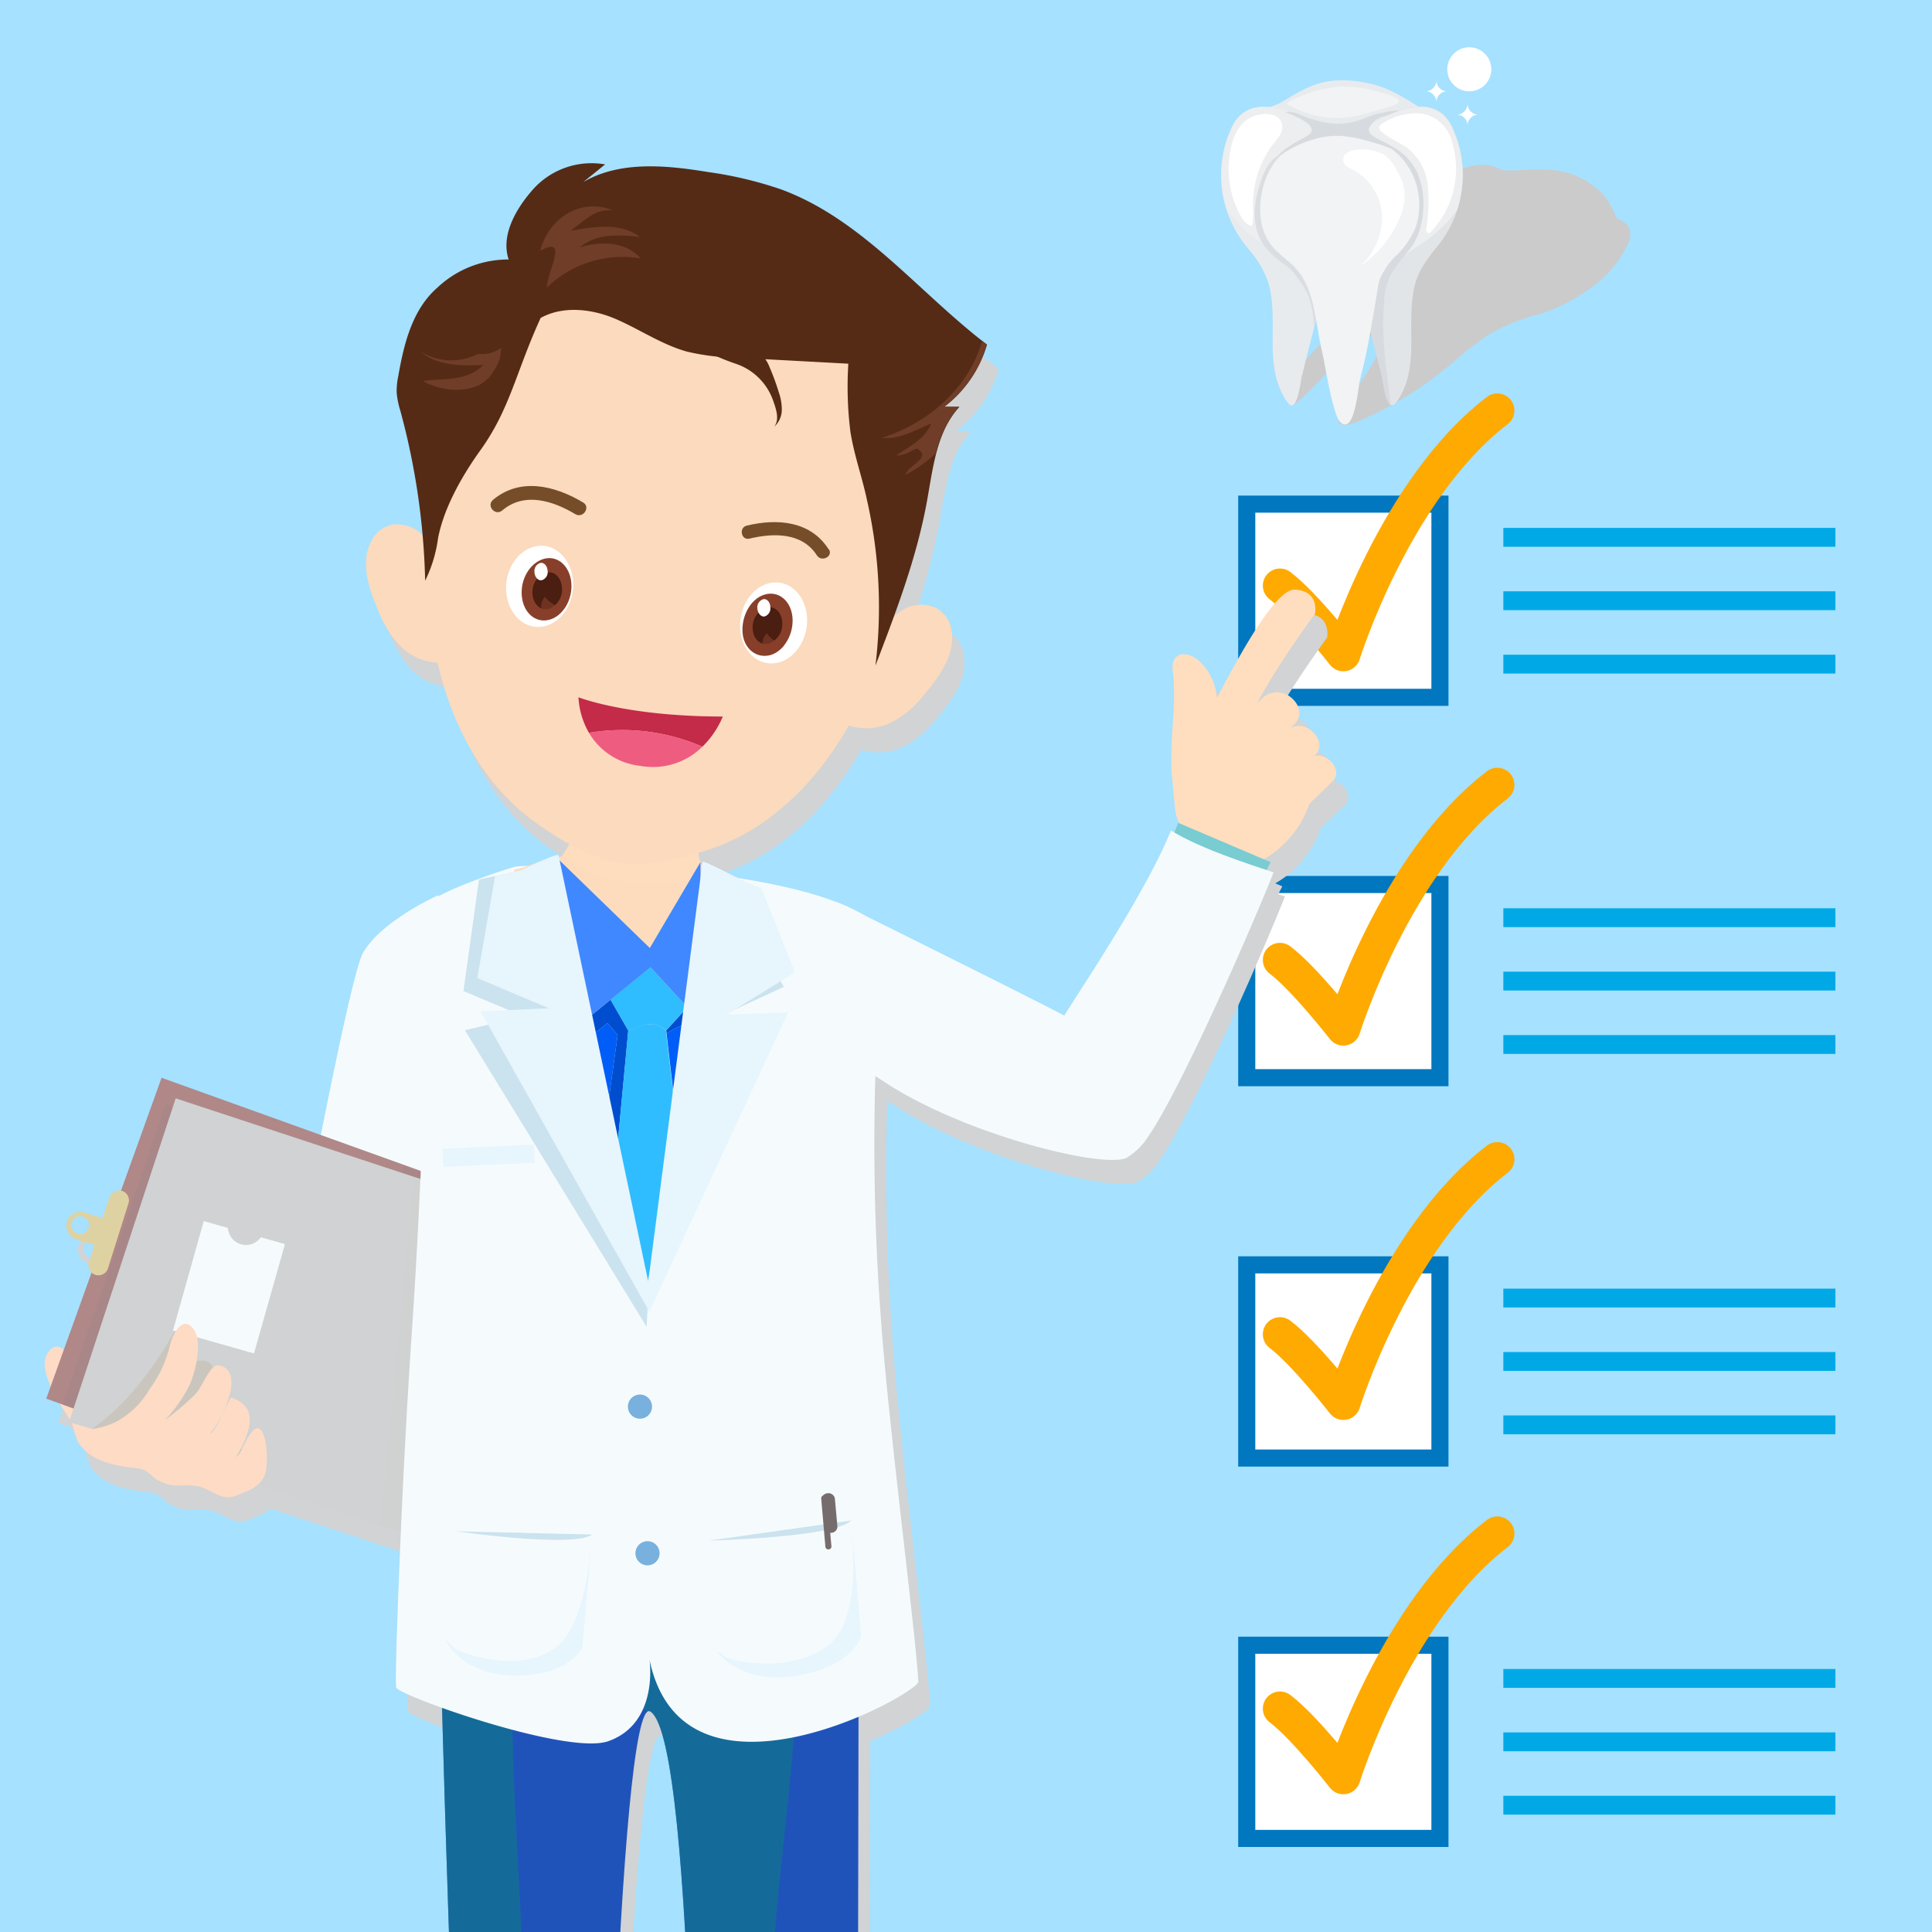 <svg xmlns="http://www.w3.org/2000/svg" xmlns:xlink="http://www.w3.org/1999/xlink" viewBox="0 0 320 320"><defs><style>.cls-1,.cls-5,.cls-6{fill:none;}.cls-2{isolation:isolate;}.cls-3{fill:#a6e1ff;}.cls-16,.cls-4{fill:#fff;}.cls-4{stroke:#0077bf;stroke-width:2.83px;}.cls-4,.cls-5{stroke-miterlimit:10;}.cls-5{stroke:#00a9e6;stroke-width:3.12px;}.cls-6{stroke:#fa0;stroke-linecap:round;stroke-linejoin:round;stroke-width:5.67px;}.cls-7{fill:#cbcbcb;}.cls-19,.cls-24,.cls-26,.cls-27,.cls-30,.cls-33,.cls-43,.cls-7,.蝜芸璅{mix-blend-mode:multiply;}.cls-8{fill:#e8ebed;}.cls-9{fill:#e2e5e7;}.cls-10{fill:#eceeef;}.cls-11{fill:#d7dbdf;}.cls-12{fill:#dadee2;}.cls-13{fill:#f1f3f4;}.cls-14{fill:#ccc5b8;}.cls-15{fill:#dfddd8;}.cls-17{clip-path:url(#clip-path);}.蝜芸璅{fill:#d1d3d4;}.cls-18,.cls-19{fill:#ffdebf;}.cls-19,.cls-33,.cls-43{opacity:0.89;}.cls-20{fill:#78ccd2;}.cls-21{fill:#f5fbfd;}.cls-22{fill:#fddbc5;}.cls-23{fill:#b08888;}.cls-24{fill:#a28588;opacity:0.47;}.cls-25,.cls-27{fill:#d0d2d3;}.cls-26{fill:#c1b499;opacity:0.38;}.cls-27{opacity:0.5;}.cls-28{fill:#fbcab5;}.cls-29{fill:#2053ba;}.cls-30{fill:#0d7c85;opacity:0.6;}.cls-31{fill:#cbe3ee;}.cls-32,.cls-33{fill:#fddcbe;}.cls-34{fill:#004ecf;}.cls-35{fill:#005df7;}.cls-36{fill:#2fbdff;}.cls-37{fill:#3f88ff;}.cls-38{fill:#e7f5fd;}.cls-39{fill:#78b1dd;}.cls-40{fill:#776c6d;}.cls-41{fill:#dfd2a2;}.cls-42,.cls-43{fill:#fbdabd;}.cls-44{fill:#552b16;}.cls-45{fill:#703d28;}.cls-46,.cls-48{fill:#883f2a;}.cls-47{fill:#4a1e11;}.cls-48{opacity:0.61;mix-blend-mode:screen;}.cls-49{fill:#754d29;}.cls-50{fill:#c32b49;}.cls-51{fill:#ee5c80;}.cls-52{clip-path:url(#clip-path-2);}.cls-53{fill:#305ca6;}.cls-54{fill:#527cde;}.cls-55{fill:#a3c3f5;}.cls-56{fill:#88a2d5;}</style><clipPath id="clip-path"><rect class="cls-1" x="4.55" y="16" width="227.72" height="304"/></clipPath><clipPath id="clip-path-2"><rect class="cls-1" x="-340" width="320" height="320"/></clipPath></defs><g class="cls-2"><g id="圖層_1" data-name="圖層 1"><rect class="cls-3" width="320" height="320"/><rect class="cls-4" x="206.5" y="83.5" width="32" height="32"/><line class="cls-5" x1="249" y1="89" x2="304" y2="89"/><line class="cls-5" x1="249" y1="99.5" x2="304" y2="99.5"/><line class="cls-5" x1="249" y1="110" x2="304" y2="110"/><rect class="cls-4" x="206.5" y="146.5" width="32" height="32"/><line class="cls-5" x1="249" y1="152" x2="304" y2="152"/><line class="cls-5" x1="249" y1="162.5" x2="304" y2="162.5"/><line class="cls-5" x1="249" y1="173" x2="304" y2="173"/><rect class="cls-4" x="206.5" y="209.5" width="32" height="32"/><line class="cls-5" x1="249" y1="215" x2="304" y2="215"/><line class="cls-5" x1="249" y1="225.5" x2="304" y2="225.5"/><line class="cls-5" x1="249" y1="236" x2="304" y2="236"/><rect class="cls-4" x="206.5" y="272.5" width="32" height="32"/><line class="cls-5" x1="249" y1="278" x2="304" y2="278"/><line class="cls-5" x1="249" y1="288.5" x2="304" y2="288.5"/><line class="cls-5" x1="249" y1="299" x2="304" y2="299"/><path class="cls-6" d="M212,97c4,3,10.5,11.35,10.5,11.35S231,81,248,68"/><path class="cls-6" d="M212,159c4,3,10.5,11.35,10.5,11.35S231,143,248,130"/><path class="cls-6" d="M212,221c4,3,10.5,11.35,10.5,11.35S231,205,248,192"/><path class="cls-6" d="M212,283c4,3,10.5,11.35,10.5,11.35S231,267,248,254"/><path class="cls-7" d="M267.84,36.18c-.09-.17-.18-.33-.26-.5a16.5,16.5,0,0,0-1.8-3.18,13.15,13.15,0,0,0-8.55-4.33,26.24,26.24,0,0,0-2.68-.1c-1.49,0-3.09.2-4.54.16-.36,0-.83-.05-1.33-.09a4.25,4.25,0,0,0-.56-.29c-1.64-.76-3.74-.86-6.42.37A24.67,24.67,0,0,0,232.77,35a12.79,12.79,0,0,0-2.94,6.52c0,.35-.07.72-.1,1.09a9.61,9.61,0,0,1-1.46,4.69,32.41,32.41,0,0,1-5.54,6,75.43,75.43,0,0,0-6.47,6.3,14.19,14.19,0,0,0-2.87,4.13c-.52,1.29-.45,4.52,1.55,2.82,3.39-2.88,6-6.53,9.48-9.3a8.1,8.1,0,0,1,4.22-2c1.57-.11.39,1.75.08,2.42a31.93,31.93,0,0,1-2.1,3.74c-1.59,2.5-3.39,4.89-4.73,7.54-1,2,1.71,1.42,2.68,1a60.71,60.71,0,0,0,16.67-10.44A54.89,54.89,0,0,1,246,55.82c.31-.23.63-.44,1-.65a31.89,31.89,0,0,1,7.88-3.11,29.23,29.23,0,0,0,6-2.66,26.3,26.3,0,0,0,2.38-1.55,18.52,18.52,0,0,0,6.53-7.79C270.5,38,269.56,36.85,267.84,36.18Z"/><path class="cls-8" d="M234.34,17.29a34.06,34.06,0,0,0-4.63-2.55c-3.47-1.42-8.15-2-11.76-.77a20.41,20.41,0,0,0-2.49,1.09c-1.32.67-2.58,1.59-3.91,2.21-.9.41-2.85.89-3.42,1.72s.14,1.84.67,2.35c2,1.87,2.16,4.73,4.79,6.4,4.31,2.74,10.83,4.07,15.41,1.3,3-1.83,5-5.34,7.33-7.91,1.35-1.48.44-2.46-1-3.25Z"/><path class="cls-9" d="M242,32.11a18.45,18.45,0,0,1-.66,2.71,18,18,0,0,1-2.89,5.5c-1.6,2-3.45,4.22-4.09,6.81-.77,3.09-.6,6.41-.6,9.56,0,3.48-.38,7.19-2.55,10-.33.43-.61.5-.86.33-.86-.58-1.26-4-1.39-4.59q-1-4-2-8c-1.26-4.77-2.77-9.48-4-14.24-.47-1.77-.14-3.74-.05-5.6,0-.16,0-.31,0-.46q.1-3.7.2-7.41a9.19,9.19,0,0,1,.42-3,5.08,5.08,0,0,1,2.33-2.47c4.06-2.54,11.59-6.49,14.62-.35A18.45,18.45,0,0,1,242,32.11Z"/><path class="cls-10" d="M242,32.11a18.45,18.45,0,0,1-.66,2.71c-.18.23-.36.46-.55.68a24.18,24.18,0,0,1-2.93,3.06A34.35,34.35,0,0,1,234.51,41c-2.25,1.53-4.59,2.83-6.2,5.08a5.44,5.44,0,0,0-.41-3.55c-.25-.52-.59-1-.8-1.54a8.43,8.43,0,0,0-.72-1.93c-.19-.25-.43-.46-.62-.71a2.13,2.13,0,0,1-.32-.82,4.83,4.83,0,0,0-.83-1.21,7.36,7.36,0,0,0,.14-4.19c-.3-1.39-.79-2.73-1.08-4.12a13.86,13.86,0,0,1-.21-4.21,5.08,5.08,0,0,1,2.33-2.47c4.06-2.54,11.59-6.49,14.62-.35A18.45,18.45,0,0,1,242,32.11Z"/><path class="cls-11" d="M235.71,35.12a12.9,12.9,0,0,1-.89,3.86,10.38,10.38,0,0,1-1.9,3,29.78,29.78,0,0,0-2.54,3.48,10.23,10.23,0,0,0-1.12,4.66,38.54,38.54,0,0,0-.11,5.48c.16,3.65.7,7.28,1.13,10.9a5.27,5.27,0,0,1,0,.56c-.86-.58-1.26-4-1.39-4.59q-1-4-2-8c-1.26-4.77-2.77-9.48-4-14.24-.47-1.77-.14-3.74-.05-5.6a17.59,17.59,0,0,1,3-4.95,12,12,0,0,1,3-2.41c.71-.39,2.06-.56,1.67-1.66a12.83,12.83,0,0,0-.9-1.62l.79.32a6.5,6.5,0,0,1,1.29.65,8,8,0,0,1,2.24,2.26,9.71,9.71,0,0,1,.78,1.28,15.14,15.14,0,0,1,.77,2.39A14.37,14.37,0,0,1,235.71,35.12Z"/><path class="cls-8" d="M221.65,40.22c-.69,2.59-1.46,5.16-2.2,7.74-.64,2.16-1.27,4.32-1.84,6.5-.08.29-.15.59-.23.88-.62,2.37-1.21,4.75-1.79,7.13-.18.74-.78,6.21-2.25,4.26-2.17-2.85-2.55-6.56-2.55-10,0-3.15.17-6.47-.6-9.56A15.55,15.55,0,0,0,207,41.52l-.94-1.2a18.7,18.7,0,0,1-2-19.36c3-6.14,10.56-2.19,14.62.35a7.44,7.44,0,0,1,1.62,1.3c.92,1,1.07,2.19,1.13,4.14q.09,3.7.2,7.41C221.73,36.16,222.16,38.3,221.65,40.22Z"/><path class="cls-10" d="M202.59,32.11a21.4,21.4,0,0,0,.66,2.71l.55.68a25.67,25.67,0,0,0,2.93,3.06A34.35,34.35,0,0,0,210.05,41l4.13,2.78L220,36.3a7.36,7.36,0,0,1-.15-4.19c.3-1.39.8-2.73,1.09-4.12a14.18,14.18,0,0,0,.21-4.21,5.11,5.11,0,0,0-2.34-2.47c-4.05-2.54-11.59-6.49-14.62-.35A18.52,18.52,0,0,0,202.59,32.11Z"/><path class="cls-12" d="M219.45,48c-.33,1.09-.65,2.19-1,3.28-.16.56-.31,1.12-.47,1.68-.07.27-.15.53-.22.8,0,.09-.17.43-.17.46a15.72,15.72,0,0,0-.87-5.2,15.63,15.63,0,0,0-2-3.24,10,10,0,0,0-1-1.19,11.73,11.73,0,0,0-1.29-1,15.51,15.51,0,0,1-2.79-2.58c-2.66-3.33-2-7.83-.6-11.55.57-1.49,1.35-3.07,2.81-3.72l1.51.71c.89,2.31.47,4.91.88,7.36a22.17,22.17,0,0,0,2.09,5.75A33.31,33.31,0,0,1,219.45,48Z"/><path class="cls-13" d="M235.06,34.22a11.49,11.49,0,0,0-9.74-11.75,18.82,18.82,0,0,0-11.81,2.18c-4.45,2.67-6.1,10.39-3.64,14.92a9.43,9.43,0,0,0,1.89,2.3l.35.32c.16.14.32.29.49.42l1.24,1.06a7,7,0,0,1,.67.66,10.45,10.45,0,0,1,2.08,3.32c1.28,3.11,1.53,6.83,2.27,10.06.85,3.72,1.25,7.54,2.53,11.15.25.67.7,1.45,1.41,1.44,1.73,0,2.17-6.4,2.53-7.75,1.29-4.75,2-9.71,2.85-14.58a6.51,6.51,0,0,1,.91-2.84,16.58,16.58,0,0,1,1.08-1.64c.15-.16,1-1.18,1.11-1.18a13.69,13.69,0,0,0,3.27-4.85A12.31,12.31,0,0,0,235.06,34.22Z"/><path class="cls-14" d="M217.11,22.86a8.55,8.55,0,0,0-.88.53A9.77,9.77,0,0,0,217.11,22.86Z"/><path class="cls-11" d="M226.72,21.58a.91.91,0,0,1,.06-.42,3.71,3.71,0,0,1,2.35-1.88c1-.29,1.79-.64,2.73-1a17.81,17.81,0,0,0-6,1.37,11.82,11.82,0,0,1-4.62.84,16.83,16.83,0,0,1-4.37-.9c-1.29-.42-2.57-1.3-4-1,1.38.51,6.4,2.39,3.51,4-1.75,1-3.64,1.85-4.9,3.45a4.65,4.65,0,0,0,1.26-.76,18.08,18.08,0,0,1,4.89-2.2,12.53,12.53,0,0,1,5.77-.42,23.43,23.43,0,0,1,3.49.78c2,.6,4.16,1.13,5.73,2.66-.87-1.4-2.32-2-3.7-2.73C228.32,23,226.82,22.47,226.72,21.58Z"/><path class="cls-14" d="M230.77,18.52l.69-.18A5,5,0,0,0,230.77,18.52Z"/><path class="cls-15" d="M211.77,41.83a3.89,3.89,0,0,0,.34.36l-.35-.32Z"/><path class="cls-16" d="M232.45,30.66a10.4,10.4,0,0,0-1.13-2.47,6.61,6.61,0,0,0-2.16-2.63,8.09,8.09,0,0,0-4.17-.79c-1,.06-2.49.43-2.52,1.68,0,1,1.18,1.45,1.92,1.84a9,9,0,0,1,4.52,7.6,10.91,10.91,0,0,1-3.64,8.2,17.7,17.7,0,0,0,6.51-7.88A8.69,8.69,0,0,0,232.45,30.66Z"/><path class="cls-16" d="M240.42,23.21a6.1,6.1,0,0,0-6.76-4.39,9.81,9.81,0,0,0-4.56,1.55,1.85,1.85,0,0,0-.48.35c-.59.7.36,1.24.82,1.57,1.12.8,2.36,1.34,3.5,2.11a8.92,8.92,0,0,1,3.51,6.09,26.1,26.1,0,0,1-.19,7.22,1.18,1.18,0,0,0,0,.59.43.43,0,0,0,.46.3.67.67,0,0,0,.28-.19A15.24,15.24,0,0,0,240.42,23.21Z"/><path class="cls-13" d="M229.25,15.48A22,22,0,0,0,222,14.33,21.43,21.43,0,0,0,215.29,16a12.81,12.81,0,0,0-1.87.89c-.12.07-.25.19-.21.32a.29.29,0,0,0,.15.14A17.2,17.2,0,0,0,221,19.56a19,19,0,0,0,5.8-.89c.77-.22,1.46-.48,2.26-.66a8.84,8.84,0,0,0,2.29-.83c.76-.44.08-1-.53-1.19A15.11,15.11,0,0,0,229.25,15.48Z"/><path class="cls-16" d="M212.31,20.41A2.25,2.25,0,0,0,210.7,19a4.81,4.81,0,0,0-2.2,0c-3.87.77-4.85,5.08-5,8.49a16.24,16.24,0,0,0,2,8.29c.4.74,1,1.54,1.82,1.62a6.77,6.77,0,0,0,.24-2.62A16.62,16.62,0,0,1,210.77,24,12.87,12.87,0,0,0,212,22.37,2.52,2.52,0,0,0,212.31,20.41Z"/><path class="cls-16" d="M237.91,13.32a1.8,1.8,0,0,1-1.8,1.8,1.81,1.81,0,0,1,1.8,1.8,1.81,1.81,0,0,1,1.8-1.8A1.8,1.8,0,0,1,237.91,13.32Z"/><path class="cls-16" d="M243.07,17.18a1.81,1.81,0,0,1-1.8,1.81,1.8,1.8,0,0,1,1.8,1.8,1.8,1.8,0,0,1,1.8-1.8A1.81,1.81,0,0,1,243.07,17.18Z"/><circle class="cls-16" cx="243.36" cy="11.48" r="3.65"/><g class="cls-17"><path class="蝜芸璅" d="M222.27,130a3.3,3.3,0,0,0-2.64-.78l.3-.29a2.79,2.79,0,0,0,.3-.38c0-.05.05-.11.08-.17a1.15,1.15,0,0,0,.1-.23h0a2.83,2.83,0,0,0-1.05-3,3.42,3.42,0,0,0-3.58-.66l.65-.64a2.22,2.22,0,0,0,.39-.48,1.11,1.11,0,0,0,.07-.16,2,2,0,0,0,.17-.4,1.16,1.16,0,0,0,0-.18,2.83,2.83,0,0,0,.07-.42,1.09,1.09,0,0,0,0-.18,2.18,2.18,0,0,0,0-.44v-.08h0a3.46,3.46,0,0,0-1.15-1.9,3.57,3.57,0,0,0-4.66-.18l-1.06,1c3-5.8,8.94-14,9.5-14.75l.05-.06a4.11,4.11,0,0,0,0-1.34v0h0c-.16-1.1-.85-2.5-3.34-2.65-3.21-.21-9.42,11.32-12.67,17.5h0l-.28.52a8.86,8.86,0,0,0-.12-1,.66.66,0,0,1,0-.14s0,0,0,0a8.75,8.75,0,0,0-2.59-4.91c-2.23-2.13-5-1.65-4.55,1.51.64,5.17-.38,10.09-.22,15.55a12.91,12.91,0,0,0,.08,1.85c.2,1.8.32,3.8.58,5.75a5.86,5.86,0,0,0,.66,2.07l-.19-.09-.64,1.58-.57-.34c-4.23,10.57-16.08,27.94-17.66,30.68-4.93-2.63-27.42-13.78-33.65-16.88A25,25,0,0,0,142,154c-.36-.16-.7-.31-1-.42a83.15,83.15,0,0,0-16.74-4.17,55.86,55.86,0,0,0-5.92-2.79l-.07.55a.84.84,0,0,1-.23-.39h0a12.67,12.67,0,0,1-.39-1.51l1-.28c9.75-2.92,18-10.35,24-20.82a9.63,9.63,0,0,0,7.49-.74,17.9,17.9,0,0,0,5.2-4.64c2.6-3.11,5.07-6.72,4.27-10.59a5,5,0,0,0-2.52-3.52,6.05,6.05,0,0,0-5.27.17,7.53,7.53,0,0,0-1.77,1.31A117.92,117.92,0,0,0,155.51,87c.47-2.6.86-5.32,1.53-7.9h0c.09-.34.19-.68.29-1l0-.07q.14-.47.3-.93l0-.13c.1-.28.21-.56.32-.83,0-.07.05-.13.07-.2l.33-.75.11-.24q.16-.34.36-.69L159,74c.12-.22.25-.43.39-.64s.1-.18.16-.27.3-.42.45-.62.11-.17.18-.25c.22-.28.45-.55.69-.82l-2.51,0a19.94,19.94,0,0,0,7.07-10.3c-11.39-8.7-20.64-20.78-34.16-25.73a64.49,64.49,0,0,0-12-2.85c-7-1.15-14.66-1.89-20.72,1.66l3.63-2.93a13,13,0,0,0-11.82,4c-2.88,3.2-5.52,7.68-4.16,11.75a17.08,17.08,0,0,0-11.86,4.71c-4.11,3.61-5.5,9.29-6.43,14.64a12,12,0,0,0-.26,2.67,13.87,13.87,0,0,0,.6,3A118.14,118.14,0,0,1,72,92.66l0,0a6.08,6.08,0,0,0-5-1.72,5,5,0,0,0-3.44,2.63c-1.9,3.46-.61,7.63,1,11.37a17.93,17.93,0,0,0,3.61,6,9.75,9.75,0,0,0,6.36,2.9c2.7,11.4,8.1,20.64,16.26,26.47a59.2,59.2,0,0,0,5.6,3.59c-.39.69-.74,1.27-1,1.63h0a1.31,1.31,0,0,1-.39.42l-.37.08-.08-.39A15.36,15.36,0,0,0,90.75,147c-.57.18-1,.33-1.29.45a12.6,12.6,0,0,0-2.44.19,91.27,91.27,0,0,0-12.43,4.85l0-.15s-9.45,4.23-12.44,9.56c-1.14,2-4,15-7,30.14l-26.38-9.48L22,201.2a1.64,1.64,0,0,0-1.94,1.11L19,205.74l-3-.93a2.33,2.33,0,1,0-1.41,4.44l3,.95-.9,2.88a1.64,1.64,0,0,0,.46,1.71l-4.58,12.74A1.58,1.58,0,0,0,10,228c-1,1.34-.58,3.45.4,5.64l-.73,2,2.23.8c.57,1,1.16,1.87,1.68,2.66l-.14.45.52.17a20.37,20.37,0,0,0,1,3.13c2,3,5.35,3.87,9.78,4.34,2.08.18,2.22,1.58,4.2,2.33,2.06,1,3.85.26,5.78.63,2.57.58,4,2.64,6.54,1.54a15.33,15.33,0,0,0,3.11-1.48h0a3.29,3.29,0,0,0,.41-.33l23.6,7.77c-.62,13.93-1,25.42-.76,25.84s3.3,1.82,7.58,3.35c1.16,42.52,3.63,107.3,3.63,107.3l.42,6.12-1.42,1.94c-1.75,2.32-3.27,5-5.79,6.89-1.61,1.49-5.71,2.89-7.09,4.69-3.23,4.69,5.47,5.69,9,5.93l1.54,0h.23c.51,0,1,0,1.52,0h.17c.5,0,1-.07,1.51-.14h0c.5-.06,1-.15,1.48-.24l.25-.05c.48-.1,1-.22,1.42-.36l.16-.05q.66-.19,1.32-.45l.17-.07a13.52,13.52,0,0,0,1.34-.62l.24-.12c.45-.24.89-.5,1.33-.79h0a16.22,16.22,0,0,0,2.45-2c.87-.83,1.65-1.8,2.54-2.71l1.59.47c3.69-2.33,8.3-5.11,8.49-7.66a12.38,12.38,0,0,0-.49-3.42l.59-.2s2.41-117.32,7.85-113.8c7.73,5,7.09,106.41,8.87,109.34a2.47,2.47,0,0,0,.21.27l.11.1a1.49,1.49,0,0,0,.18.17l.15.12h0a20,20,0,0,0-.14,3.78c.51,4.75,4.15,6.6,7.76,9.62l2.14-.24c.73,1,1.35,2.06,2.08,3,3.89,5.12,9.66,7,15.77,7.73,4,.37,13.76.86,11.11-4.52-1.18-2.09-5.43-4.25-6.92-6.06-2.4-2.41-3.56-5.4-5-8.09-.9-1.68-1.72-3.35-2.67-4.87l.63-.5.2-109c5.8-2.44,9.95-5.18,9.92-5.83-.37-7.56-4.71-40.55-6.1-58.81a393.68,393.68,0,0,1-1-41.44c.6.4,1.21.8,1.86,1.21,13.58,8.77,37.4,14.52,40,12.06a10.69,10.69,0,0,0,3.24-3.29c5.17-7.43,16.49-33,20.78-43.77l-1.12-.38.69-1.29-1.17-.5a16.65,16.65,0,0,0,7.52-9.13l4-3.82C223.67,132.5,223.44,131,222.27,130ZM16.66,207.35a1.46,1.46,0,1,1-.94-1.83A1.46,1.46,0,0,1,16.66,207.35Z"/><path class="cls-18" d="M217.78,101.66s.88-3.76-3.3-4c-3.31-.21-9.78,12-12.95,18a9,9,0,0,0-2.73-6c-2.23-2.13-5-1.65-4.55,1.51.64,5.17-.38,10.09-.22,15.55a12.91,12.91,0,0,0,.08,1.85c.2,1.8.32,3.8.58,5.75.3,2.2,1.37,2.93,2,4,.17.3.35.58.53.85-.44,2.23-1.21,6.32-1.44,9-.31,3.93,11.07,2.68,11.07,2.68l1.53-8.13c4.38-1.94,8.78-7.24,9-12.6-1.64-5.13-5.66-7.89-10.69-9.74C207.6,115.42,217.78,101.66,217.78,101.66Z"/><path class="cls-19" d="M207.07,119.06l-.11.09c0,.06,0,.12,0,.18Z"/><path class="cls-19" d="M201.81,127.93c.86,1,1.93,1.6,2.65,3.2a2.47,2.47,0,0,0,1.64.47c-2.32,1.51-4.92,4.28-3.83,7.29,1.23-4.52,7.22-8.17,10.29-5.68,3.42,2.69-4.25,6.8-5.5,10.12-.74,2.13-.64,5.13-1.49,7.68.78,0,1.27-.1,1.27-.1l1.53-8.13c4.38-1.94,8.78-7.24,9-12.6-1.64-5.13-5.66-7.89-10.69-9.74a7.59,7.59,0,0,1,.31-1.11c0-.06,0-.12,0-.18C204.1,121.51,199.84,124.49,201.81,127.93Z"/><path class="cls-19" d="M217.22,101.45c-2.93,6.12-10.58,10.56-10.26,17.7l.11-.09c2.12-5.79,10.71-17.4,10.71-17.4a4.23,4.23,0,0,0,0-1.36A6.66,6.66,0,0,0,217.22,101.45Z"/><path class="cls-19" d="M199.19,120.24a7.14,7.14,0,0,0,2.62-5.09l-.28.52a11.43,11.43,0,0,0-.13-1.16C201.47,116.53,200.31,118.63,199.19,120.24Z"/><path class="cls-18" d="M202.33,122.16a2.84,2.84,0,0,0,.47,4.23h0a3.56,3.56,0,0,0,4.67.18l6.95-6.71c1.16-1.12,1-3-.47-4.23h0a3.57,3.57,0,0,0-4.66-.18Z"/><path class="cls-18" d="M207.31,126.57c-1,1-.73,2.62.57,3.73h0c1.3,1.12,3.15,1.26,4.14.31l5.91-5.7c1-1,.72-2.63-.58-3.75h0a3.19,3.19,0,0,0-4.13-.3Z"/><path class="cls-18" d="M211.22,130.85c-.89.86-.66,2.37.51,3.37h0a2.86,2.86,0,0,0,3.72.28l5.33-5.14c.89-.86.66-2.36-.51-3.37h0a2.86,2.86,0,0,0-3.73-.27Z"/><path class="cls-19" d="M207,125.69a4.6,4.6,0,0,1-5.22-.84,3.41,3.41,0,0,0,1.06,1.54,3.56,3.56,0,0,0,4.67.18l6.95-6.71a2.47,2.47,0,0,0,.69-2.34A33.11,33.11,0,0,1,207,125.69Z"/><path class="cls-19" d="M211.25,129.36c-1.44.93-3.93.84-4.52-1a3.2,3.2,0,0,0,1.15,2c1.3,1.12,3.15,1.26,4.14.31l5.91-5.7a2,2,0,0,0,.48-.78A22.84,22.84,0,0,1,211.25,129.36Z"/><path class="cls-19" d="M216.67,132.73a4.23,4.23,0,0,1-6-.73,2.73,2.73,0,0,0,1,2.22,2.86,2.86,0,0,0,3.72.28l4.55-4.38C218.9,131,217.79,131.91,216.67,132.73Z"/><polygon class="cls-20" points="192.94 141.73 195.16 136.29 210.47 142.81 206.93 149.39 192.94 141.73"/><path class="cls-21" d="M132.75,151c2.42-2.15,4-2.76,8.6-.31,3.21,1.61,29.55,14.66,34.94,17.53,1.58-2.74,13.43-20.11,17.66-30.68,4.43,2.79,11.91,5.27,17,6.95-4.29,10.74-15.61,36.34-20.78,43.77a10.69,10.69,0,0,1-3.24,3.29c-2.61,2.46-26.43-3.29-40-12.06-17.12-11-15.71-13.49-16.4-14.22C127.48,162.09,130,153.41,132.75,151Z"/><path class="cls-22" d="M13.84,229.23c-.7-2.52-3.67-8.51-5.85-5.23-2.37,3.05,3,10.05,4.69,12.84Z"/><path class="cls-21" d="M72.55,148.29s-9.45,4.23-12.44,9.56-17.3,84.94-17.3,84.94,11.37,8.46,20.58,6c2.93-.78,13.7-85,13.7-85Z"/><rect class="cls-23" x="24.94" y="179.79" width="56.48" height="76.44" transform="translate(-169.97 194.32) rotate(-70.23)"/><polygon class="cls-24" points="98.69 204.53 79.59 257.69 63.12 251.77 66.79 193.07 98.69 204.53"/><polygon class="cls-24" points="27.45 182.93 31.85 184.85 18.92 235.72 10.45 232.67 27.45 182.93"/><polygon class="cls-25" points="29.1 181.92 11.43 235.57 84.03 259.49 101.7 205.84 29.1 181.92"/><path class="cls-26" d="M29.23,220c0-.3,1.22-.25,1.51.06,1.44,1.59,2.27,3.45,1.26,5.53,1.55-.54,3-.16,3.29,1.06.72,4.29-.08,8.51-.28,12.75,5.05-.89,8.64,2.24,7.38,6.89l-27.82-9.17C20.75,233.08,25.54,226.54,29.23,220Z"/><polygon class="cls-27" points="101.7 205.84 84.03 259.49 62.98 252.55 68.6 194.94 101.7 205.84"/><path class="cls-28" d="M90.45,149.92l-1.64-6.07c6.75-.26,25,.27,28.91,1.41.38.11,1.55.38,3.27.74l-1.31,6.35-11.46,6.15Z"/><path class="cls-29" d="M142.24,260.45,142,393.34l-6.22,4.9s-17.3-2.34-19.17-5.41-1.14-104.33-8.87-109.34c-5.44-3.52-7.85,113.8-7.85,113.8S87,401.63,77.56,400.55l-.71-10.38s-4.79-125.52-4.16-141.78Z"/><path class="cls-30" d="M72.69,248.39l69.55,12.06v18.63c-3.56,3.74-4.69,6.48-10.43,4-1.45,25-9.63,67.87-.22,90.8,1.8,4.13-4.4,8.1-2.58,11.78,2.11,4.3,4.23,8.33,6.35,12.52-2.64-.38-17.06-2.57-18.76-5.36s-1.14-104.33-8.87-109.34a.57.57,0,0,0-.55-.05c-1.41-.76-3.24-.72-3.84.39-4.72,6.36-12,1.72-18.47-.71-.15,23.2,5.74,75.77-.52,98.54-.52,2.26,4.13,4.63,2.67,7.33-.5,1.35-4.28,2.19-4.76,3.09-1.23,3.33-3.07,5.73-4.51,8.49l-.19,0-.71-10.38S72.06,264.65,72.69,248.39Z"/><path class="cls-21" d="M145,177.83a385.32,385.32,0,0,0,1,41.88c1.39,18.26,5.73,51.25,6.1,58.81.09,2-38.84,23.51-44.52-3.62,0,0,1.61,10.5-6.81,13.49-6.78,2.41-34.47-7.45-35.14-8.87-.36-.74,1-35.91,2.54-58.19,1.45-21,2.06-41.28,2.06-41.28s0,.13,0,.37l2.08-31.81c4.62-2.49,11.38-4.54,12.75-5,.9-.31,7.16-.26,14,0,3.78.16,7.75.39,11.1.66,1.07.09,2.08.18,3,.28,2.08.22,3.64-.12,4.51.13,1.56.45,18.4,2.08,26.32,7.46C145.38,153.89,142.62,161.93,145,177.83Z"/><path class="cls-31" d="M76.76,164.16l2.57-18.49c3.35-.69,6.32-1.34,7.06-1.59,1.9-.67,26.65-.17,31.33,1.18.31.08,1.12.27,2.3.53l9.81,17.66-16.08,7.47-6,35.78-.64,13.08L77,170.64l9.68-2.32Z"/><path class="cls-32" d="M88.71,150.32l-3.62-6.23c.85-.2,1.47-.35,1.76-.45a31.65,31.65,0,0,1,6.08-1.77c.66-.14,5.48-10.09,6.2-10.08,5.82.09,10.48-1.87,14.37,1.94,1.46,1.44,2,9.29,2.81,9.51.31.09,3,1.85,4.17,2.11l3.21,5.8-15.36,7.54Z"/><path class="cls-33" d="M119.13,144.8c-1.22-.61-2.6-1.5-2.82-1.56-.77-.22-1.35-8.07-2.81-9.51-3.89-3.81-8.55-1.85-14.37-1.94-.63,0-4.48,7.76-5.82,9.66C99.38,147.35,110.27,147.1,119.13,144.8Z"/><path class="cls-34" d="M110.41,171.17l-.06-.51,3.5-3.82,2.32,2.53-.19,1C114.51,168.87,112.4,169.9,110.41,171.17Z"/><path class="cls-35" d="M110.41,171.17c2-1.27,4.1-2.3,5.57-.83L112.35,188Z"/><polygon class="cls-34" points="96.64 172.7 95.86 169.87 101.13 165.58 104.06 170.69 102.01 192.57 100.27 186.11 102.3 171.42 100.61 169.45 96.64 172.7"/><polygon class="cls-35" points="100.61 169.45 102.3 171.42 100.27 186.11 96.64 172.7 100.61 169.45"/><path class="cls-36" d="M104.06,170.69l0,.09c2.11-1.13,4.51-1.79,6.23-.11h0l2,17.3-5,24.27L102,192.57Z"/><path class="cls-36" d="M104.11,170.78l-3-5.2,6.61-5.37,6.11,6.63-3.51,3.83C108.62,169,106.22,169.65,104.11,170.78Z"/><polygon class="cls-37" points="107.63 157.02 116.02 142.79 116.17 169.37 107.74 160.21 95.86 169.87 92.47 142.31 107.63 157.02"/><path class="cls-38" d="M79.05,162,82,145.12c2.17-.47,3.88-.86,4.41-1,.3-.11,4.83-2.47,6.09-2.52l14.87,70.67,9-69.59c1.38.29,7.78,4,9.73,4.37l5.58,14-11.31,7,10.19-.38-23,49.6L79.59,167.51,90.92,167Z"/><path class="cls-39" d="M104,232.9a2,2,0,1,0,2-1.92A2,2,0,0,0,104,232.9Z"/><path class="cls-39" d="M105.25,257.18a2,2,0,1,0,2-1.91A2,2,0,0,0,105.25,257.18Z"/><path class="cls-38" d="M140.06,268.26c1.64-4.89,1.32-10,1.07-15L142.64,271s-1.22,4.91-10.46,6.53S119,273.85,119,273.85l0-.3a6.18,6.18,0,0,0,2.14,1.29C127.75,276.5,137.79,275.49,140.06,268.26Z"/><path class="cls-31" d="M141,251.84l-23.65,3.34S138.23,254.67,141,251.84Z"/><path class="cls-38" d="M94.49,269.87c2.35-4.46,2.9-9.48,3.5-14.33l-1.53,17.35s-2,4.56-10.84,4.65-11.68-5.61-11.68-5.61l0-.29a5.92,5.92,0,0,0,1.77,1.59C81.66,275.87,91.17,276.5,94.49,269.87Z"/><path class="cls-31" d="M98.11,254.16l-22.6-.53S95.06,256.45,98.11,254.16Z"/><rect class="cls-38" x="73.35" y="189.91" width="15.17" height="3.03" transform="translate(-8.77 3.95) rotate(-2.65)"/><path class="cls-40" d="M136.28,247.73a1.19,1.19,0,0,1,.79-.4,1.08,1.08,0,0,1,1.21.87l.42,4.6a1.05,1.05,0,0,1-1,1.08h-.19l.19,2.11a.51.51,0,1,1-1,.09l-.68-7.86A.48.48,0,0,1,136.28,247.73Z"/><path class="cls-21" d="M28.65,220.37l13.42,3.8,5.13-18.11-4-1.13a3,3,0,0,1-5.45-1.54l-4-1.14Z"/><path class="cls-22" d="M15.35,236.69a14,14,0,0,0,3.78-1.15,14,14,0,0,0,5.59-5.36,20.24,20.24,0,0,0,3.49-7.58c.72-2.52,2.41-4.74,4-2.23,1.34,2.22.09,7-.74,8.87a24.13,24.13,0,0,1-4.16,6,54.43,54.43,0,0,0,4.9-4.17c1.37-1.31,2.52-5.12,4-4.94,4.79.83.19,9.67-1.33,11.18l0,.1c1.08-.64,2.47-4.69,3.42-5.93,4.13,1.4,3.78,4.69.83,9.87,1.14-.8,2.56-6.16,4.13-4.45,1.08,1.31,1.16,5.95.62,7.38-.84,2.1-2.85,2.66-4.66,3.41-2.57,1.1-4-1-6.54-1.54-1.93-.37-3.72.33-5.78-.63-2-.75-2.12-2.15-4.2-2.33-4.43-.47-7.74-1.3-9.78-4.34a20.63,20.63,0,0,1-1-3.16Z"/><path class="cls-41" d="M11.11,202.33a2.33,2.33,0,0,0,1.52,2.92l3,.95-.9,2.88a1.65,1.65,0,1,0,3.15,1l3.4-10.76a1.65,1.65,0,1,0-3.15-1L17,201.74l-3-.93A2.33,2.33,0,0,0,11.11,202.33Zm.77.14a1.47,1.47,0,0,1,1.84-.95,1.46,1.46,0,0,1-.89,2.79A1.47,1.47,0,0,1,11.88,202.47Z"/><path class="cls-42" d="M72.27,92.83A9.69,9.69,0,0,0,70,88.61a6.08,6.08,0,0,0-5-1.72,5,5,0,0,0-3.44,2.63c-1.9,3.46-.61,7.63,1,11.37a17.93,17.93,0,0,0,3.61,6,9.58,9.58,0,0,0,7,2.91Z"/><path class="cls-43" d="M65.44,91.16c-1-.68-1.47.36-1.83,1.42,2.52-.55,4.31,2.39,5,4.64-1.21-1.62-2.82-2-4-.41,4-.4,4.43,4.85,5.64,7.68,0-1.56,0-3.28,0-5C69.77,96.06,68.69,92.64,65.44,91.16Z"/><path class="cls-42" d="M146.32,104.21a9.65,9.65,0,0,1,3.45-3.35,6.05,6.05,0,0,1,5.27-.17,5,5,0,0,1,2.52,3.52c.8,3.87-1.67,7.48-4.27,10.59a17.9,17.9,0,0,1-5.2,4.64,9.6,9.6,0,0,1-7.55.72Z"/><path class="cls-42" d="M149.66,92.9c-3.69,24.49-16.19,43-33.08,48.1-4.45,1.34-9.22,2.56-13.91,1.85-5.13-.77-9.75-3.61-14-6.62C74.43,126,68.6,105.39,70.88,81c3.4-36.45,24.41-45.82,46.9-42.43S155.14,56.48,149.66,92.9Z"/><path class="cls-43" d="M117.78,38.57c-22.49-3.39-43.5,6-46.9,42.43a104.22,104.22,0,0,0-.43,13.22c3-7.31,8.14-13.45,13.57-19.6,5.25-6.45,4.85-14.93,7.69-22.19C103,59.3,126.82,55.28,125.2,73.85c2.42-4,2.83-10.09-.8-13.32,4,1.61,8.07,2.83,12.11,1.22,0,.8-1.21,1.21-1.62,2h3.23c-1.22,8.88,1.6,17.36,4,25.84a66.14,66.14,0,0,1,1.49,24.56,83.41,83.41,0,0,0,6-21.26C155.14,56.48,140.28,42,117.78,38.57Z"/><path class="cls-44" d="M145,110.25c3.41-8.91,6.84-17.88,8.54-27.26,1-5.49,1.58-11.48,5.38-15.61l-2.51,0a19.94,19.94,0,0,0,7.07-10.3c-11.39-8.7-20.64-20.78-34.16-25.73a64.49,64.49,0,0,0-12-2.85c-7-1.15-14.66-1.89-20.72,1.66l3.63-2.93a13,13,0,0,0-11.82,4c-2.88,3.2-5.52,7.68-4.16,11.75a17.08,17.08,0,0,0-11.86,4.71c-4.11,3.61-5.5,9.29-6.43,14.64a12,12,0,0,0-.26,2.67,13.87,13.87,0,0,0,.6,3,117.51,117.51,0,0,1,4.12,28.18,22.74,22.74,0,0,0,2.13-7c.95-5.06,4-10.4,7-14.58,4.94-6.86,5.93-13.07,10-21.94,3.76-2.08,8.6-1.5,12.54.22s7.56,4.21,11.7,5.36a37.84,37.84,0,0,0,8.23,1l18.49,1a60.25,60.25,0,0,0,.35,11.32c.61,3.82,1.94,7.48,2.74,11.26A80.3,80.3,0,0,1,145,110.25Z"/><path class="cls-45" d="M156.38,67.36a19.94,19.94,0,0,0,7.07-10.3l-.78-.61c-2.21,7.8-8.85,13.59-16.62,16.08,3.08.27,5.44-1.29,8.2-2.38-1.11,2.57-3.43,3.69-5.79,5.26,1.76.16,3.24-1.49,3.64-1,2.09,1.52-1.56,2.53-2.15,4.25A22.44,22.44,0,0,0,155,75.09a17.67,17.67,0,0,1,3.85-7.71Z"/><path class="cls-45" d="M96,41c2.88-2.41,6.4-2.09,9.93-1.78-3.33-2.52-7.86-1.59-11.46-1,2.36-1.57,3.88-3.65,7-3.38-5.23-2.13-10.55,1.21-12,6.69,1.32-.69,2.63-1.22,2.48.46s-1.19,3.45-1.39,5.65a18.05,18.05,0,0,1,15.54-4.84C103.64,39.89,99.19,39.94,96,41Z"/><path class="cls-45" d="M69.59,58.19c2.89,2.48,6.89,2.39,10.46,2.27-2.92,2.85-6.41,2.09-10,2.66,3.81,2.12,9.58,2.18,11.69-1.63A6.49,6.49,0,0,0,83,57.6a5.23,5.23,0,0,1-3.81,1A9.62,9.62,0,0,1,69.59,58.19Z"/><path class="cls-44" d="M114,56.53a24,24,0,0,1,10.45,1.35,5.23,5.23,0,0,1,1.82,1,5.81,5.81,0,0,1,1.2,1.95A39.51,39.51,0,0,1,129,65a8.64,8.64,0,0,1,.49,2.94,3.79,3.79,0,0,1-1.25,2.73c.93-1.21.28-3-.2-4.36a9.86,9.86,0,0,0-6-6A38,38,0,0,1,114,56.53Z"/><path class="cls-43" d="M95.29,95.93c.41,3.72-1.75,7.29-4.85,7.95s-5.94-1.8-6.36-5.52,1.76-7.28,4.86-7.94S94.88,92.22,95.29,95.93Z"/><path class="cls-16" d="M94.89,95.93c.41,3.65-1.72,7.16-4.77,7.81s-5.83-1.77-6.25-5.43,1.73-7.15,4.78-7.81S94.48,92.28,94.89,95.93Z"/><path class="cls-46" d="M90.94,102.66c2.27-.56,3.92-3.3,3.69-6.1s-2.26-4.62-4.53-4-3.91,3.29-3.68,6.1S88.68,103.24,90.94,102.66Z"/><path class="cls-47" d="M90.89,100.85a3.41,3.41,0,0,0,2.18-3.62c-.14-1.66-1.33-2.73-2.67-2.39a3.4,3.4,0,0,0-2.19,3.61C88.35,100.11,89.55,101.19,90.89,100.85Z"/><path class="cls-16" d="M89.7,96.11a1.39,1.39,0,0,0,1-1.57c-.05-.8-.57-1.39-1.17-1.31a1.4,1.4,0,0,0-1,1.57C88.58,95.59,89.11,96.18,89.7,96.11Z"/><path class="cls-48" d="M90.25,98.84a5.27,5.27,0,0,0,3,1.88,4.45,4.45,0,0,1-2.52,1.8s0,0-.08,0C89.75,101.5,89.09,100.22,90.25,98.84Z"/><path class="cls-43" d="M134.06,102.27c.23,3.74-2.1,7.2-5.22,7.71s-5.81-2.09-6-5.82,2.11-7.19,5.22-7.7S133.83,98.54,134.06,102.27Z"/><path class="cls-16" d="M133.67,102.25c.22,3.67-2.07,7.07-5.13,7.57s-5.72-2-5.95-5.72,2.07-7.06,5.14-7.57S133.44,98.59,133.67,102.25Z"/><path class="cls-46" d="M127.28,108.57c2.28-.44,4.06-3.1,4-5.91s-2-4.73-4.31-4.26-4,3.1-4,5.93S125,109,127.28,108.57Z"/><path class="cls-47" d="M127.22,106.63a3.4,3.4,0,0,0,2.35-3.5c-.06-1.67-1.2-2.79-2.54-2.52a3.41,3.41,0,0,0-2.36,3.5C124.73,105.78,125.87,106.91,127.22,106.63Z"/><path class="cls-16" d="M126.59,102.12a1.39,1.39,0,0,0,1-1.52c0-.8-.5-1.41-1.1-1.37a1.41,1.41,0,0,0-1.05,1.52C125.5,101.55,126,102.16,126.59,102.12Z"/><path class="cls-48" d="M127,104.88a5.22,5.22,0,0,0,2.87,2,4.43,4.43,0,0,1-2.59,1.68.15.15,0,0,1-.09,0C126.37,107.5,125.78,106.2,127,104.88Z"/><path class="cls-49" d="M83.18,84.55c3.68-3.12,8.41-1.61,12.11.61,1.29.76,2.58-1.16,1.3-1.93C91.94,80.45,86.17,79,81.65,82.8c-1.14,1,.39,2.71,1.53,1.75Z"/><path class="cls-49" d="M137.26,91c-3-4.73-8.52-5.16-13.57-3.94-1.37.33-.93,2.49.45,2.15,3.93-.94,8.69-1.07,11.16,2.77.75,1.18,2.73.21,2-1Z"/><path class="cls-50" d="M116.33,123.68a15,15,0,0,0,3.39-5c-15.9,0-23.91-3.19-23.91-3.19a13.22,13.22,0,0,0,1.74,5.89A33.3,33.3,0,0,1,116.33,123.68Z"/><path class="cls-51" d="M97.55,121.37a11.22,11.22,0,0,0,8.51,5.48,11.62,11.62,0,0,0,10.27-3.17A33.3,33.3,0,0,0,97.55,121.37Z"/><path class="cls-43" d="M112.14,100.94s.75,8.89-.52,9.76a12.61,12.61,0,0,1-4.18,1.23l1.8-1.86Z"/><path class="cls-43" d="M153,105.72c1.2-.27,1.25.85,1.2,2-2.15-1.42-4.87.69-6.37,2.52,1.7-1.07,3.36-.88,3.91,1.06-3.63-1.81-5.88,3-8,5.15.55-1.45,1.16-3.06,1.76-4.62C147.23,108.75,149.47,105.94,153,105.72Z"/><path class="cls-43" d="M103,128.43a14.7,14.7,0,0,0,3.12.88,13.55,13.55,0,0,0,3.23.08,5.17,5.17,0,0,1-3.17.65A9.93,9.93,0,0,1,103,128.43Z"/></g><g class="cls-52"><polygon class="cls-53" points="-189.39 408.41 22.04 284.97 -159.77 179.04 -371.2 302.54 -189.39 408.41"/><polygon class="cls-54" points="-189.39 408.41 -189.4 408.41 -189.4 425.25 -189.39 425.26 22.04 301.81 22.04 284.97 -189.39 408.41"/><polygon class="cls-55" points="-189.39 376.21 22.04 252.76 -159.77 146.84 -371.2 270.34 -189.39 376.21"/><polygon class="cls-56" points="-189.39 376.21 -189.4 376.2 -189.4 393.05 -189.39 393.06 22.04 269.61 22.04 252.76 -189.39 376.21"/></g></g></g></svg>